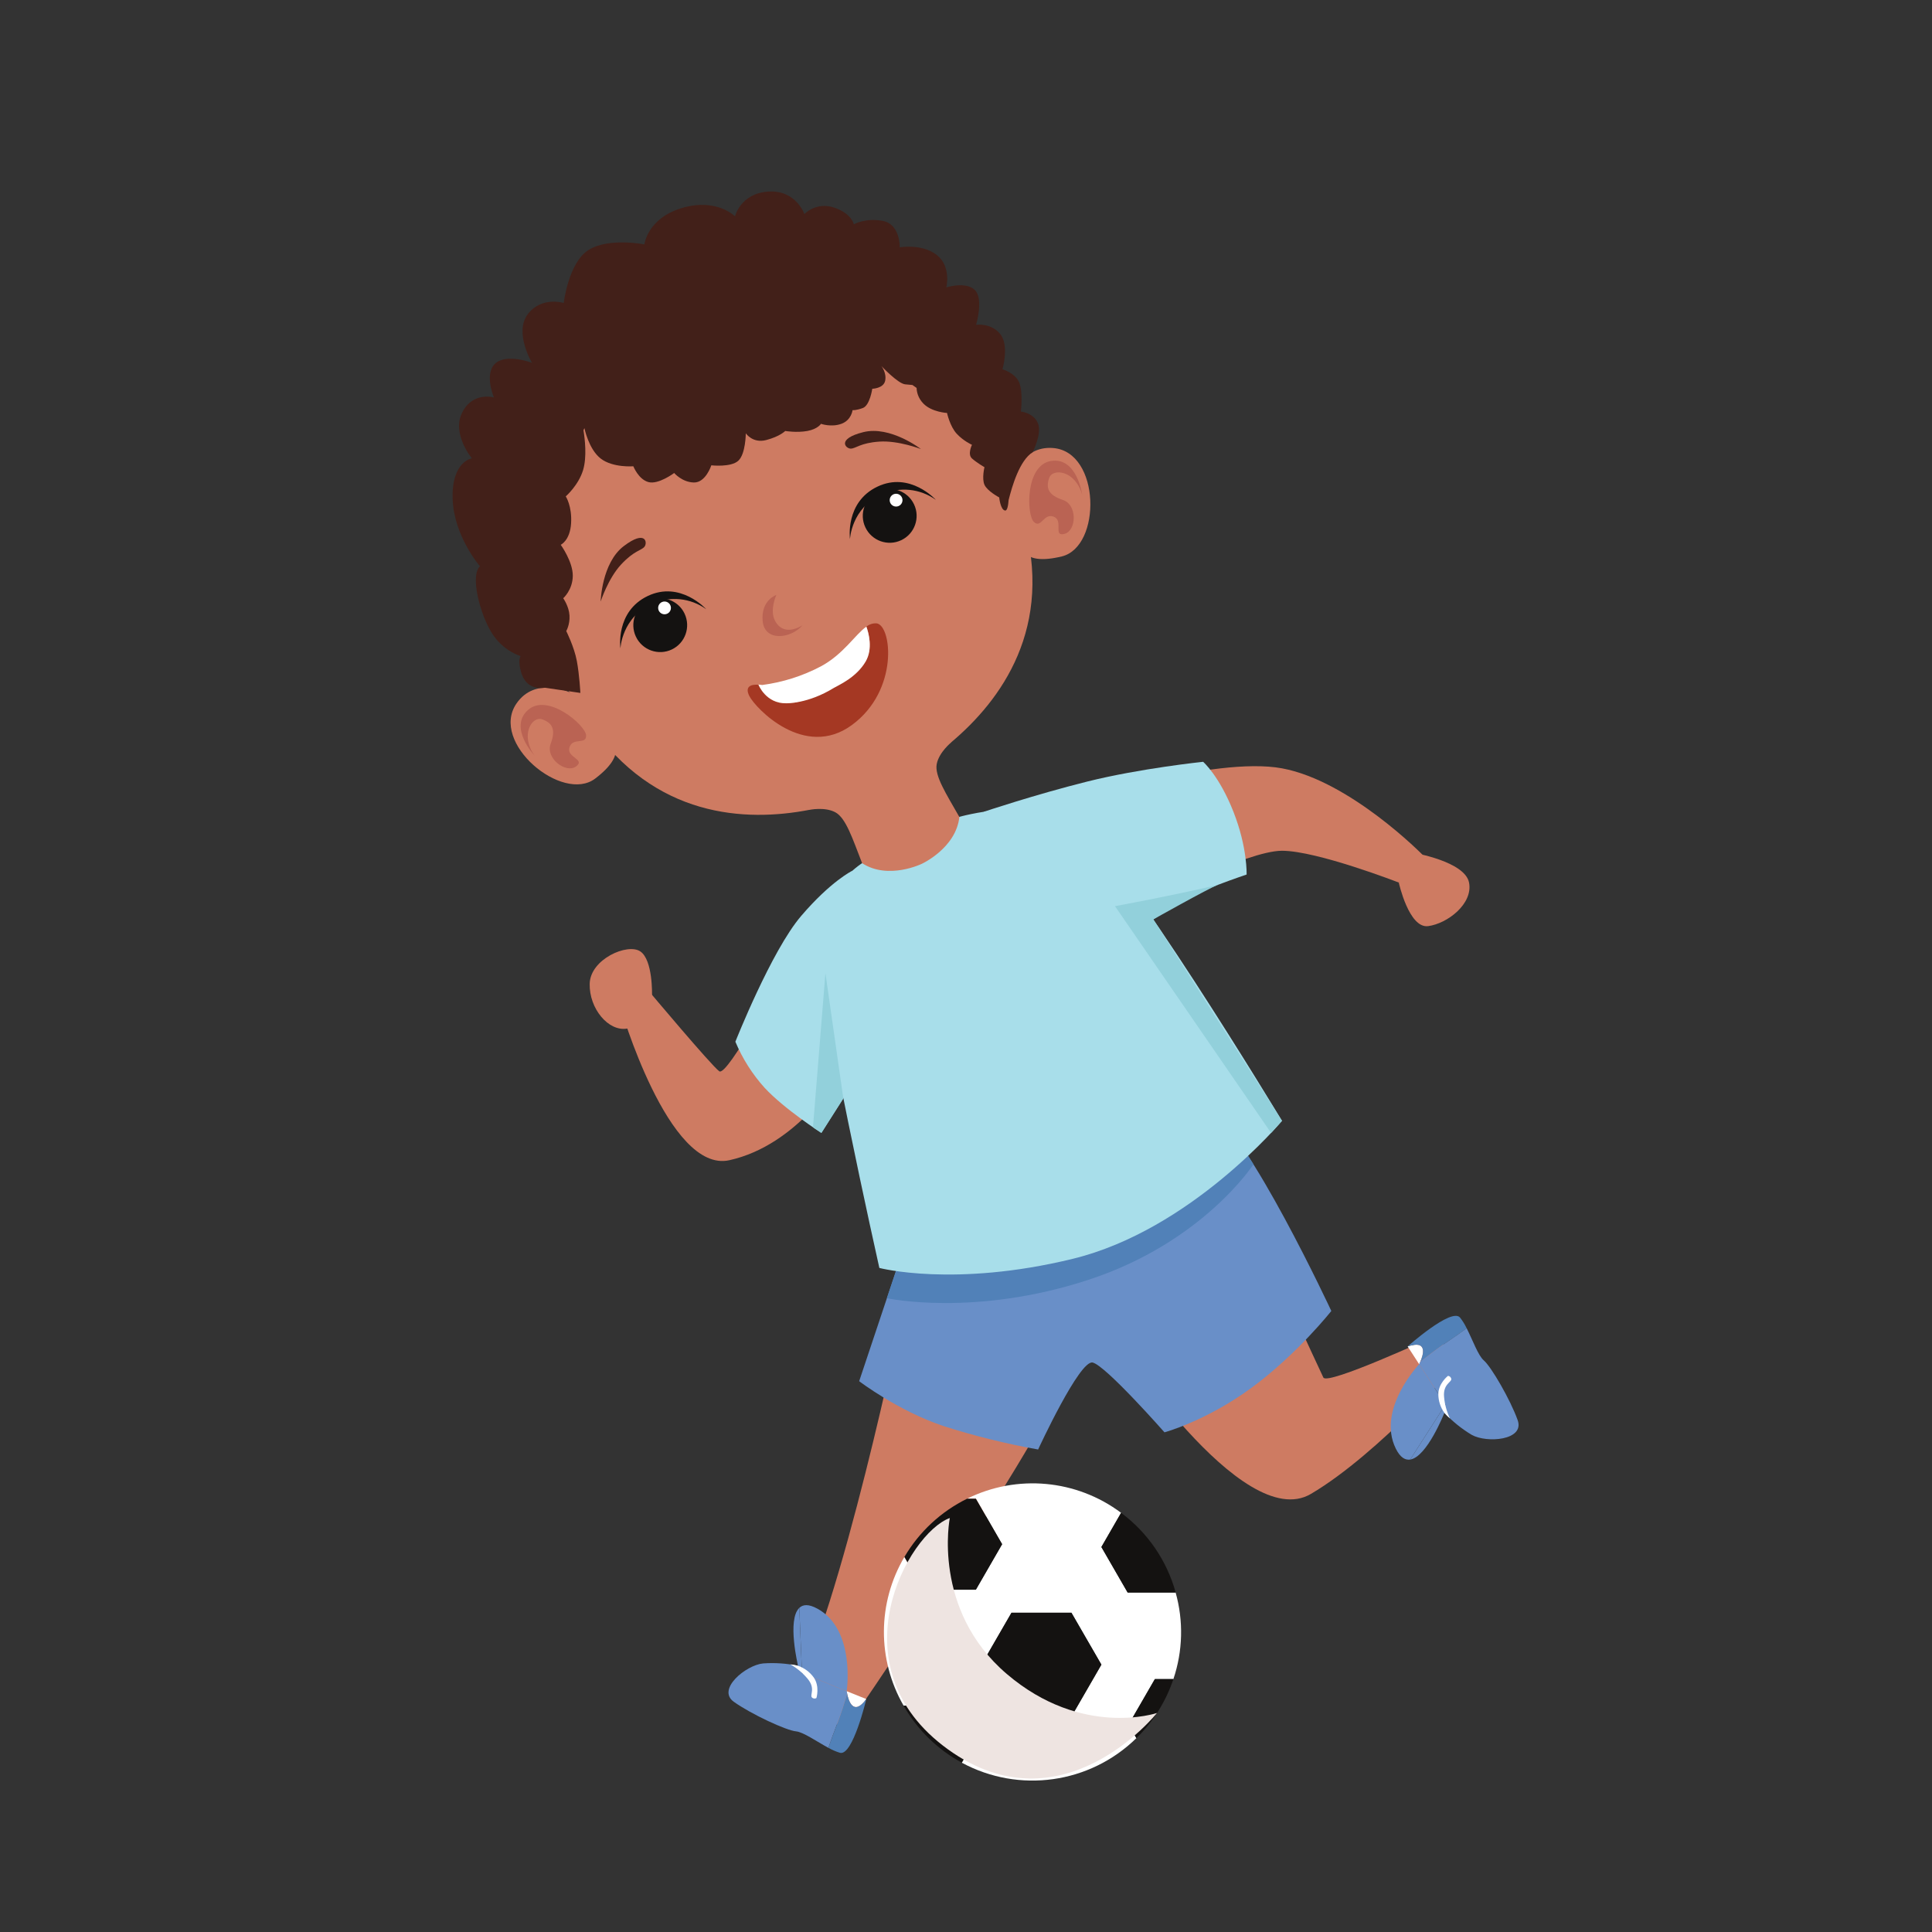 <?xml version="1.0" encoding="UTF-8"?>
<svg xmlns="http://www.w3.org/2000/svg" viewBox="0 0 1080 1080">
  <rect x="0" y="0" width="1080" height="1080" fill="#333333" stroke="none"/>
  <defs>
    <style>
      .cls-1 {
        fill: #698fc8;
      }

      .cls-2 {
        fill: #92d0db;
      }

      .cls-3 {
        fill: #ba6353;
      }

      .cls-4 {
        fill: #5181b8;
      }

      .cls-5 {
        fill: #fff;
      }

      .cls-6 {
        fill: #a53823;
      }

      .cls-7 {
        fill: #a8deea;
      }

      .cls-8, .cls-9 {
        isolation: isolate;
      }

      .cls-10 {
        fill: #422019;
      }

      .cls-11 {
        fill: #ce7b62;
      }

      .cls-12 {
        fill: #141211;
      }

      .cls-9 {
        fill: #eee4e1;
        mix-blend-mode: multiply;
      }
    </style>
  </defs>
  <g class="cls-8">
    <g id="Kick">
      <g>
        <path class="cls-11" d="M504.37,733.94s-34.12,166.17-62.37,217.08c10.17,6.78,31.19,14.69,31.19,14.69,0,0,97.54-141.01,126.94-203.2,29.4-62.19-95.75-28.57-95.75-28.57ZM623.33,747.43s71.02,110.31,109.46,87.69c38.44-22.62,85-76.38,85-76.38l-16.97-11.31s-58.8,27.14-61.05,22.62-36.47-79.14-36.47-79.14l-79.98,56.53Z"/>
        <path class="cls-1" d="M507.41,690.9l-27.13,81.19s21.62,16.54,47.05,25.05c17.35,5.56,35.05,9.95,52.99,13.14,0,0,23.19-50.31,30.49-48.61s40.14,39.01,40.14,39.01c0,0,23.18-6.22,48.62-24.87,25.44-18.65,44.65-42.97,44.65-42.97,0,0-46.85-100.61-67.79-111.4-20.94-10.79-169.03,69.46-169.03,69.46Z"/>
        <path class="cls-4" d="M495.78,725.71s49,10.64,112.9-10.36c63.9-20.99,92.02-64.51,92.02-64.51l-3.02-4.72-196.82,64.39-5.09,15.19Z"/>
        <path class="cls-7" d="M536.21,456.65s41.38-11.83,65.1,3.14c23.72,14.96,115.34,166.75,115.34,166.75,0,0-50.85,61.05-117.02,77.16-66.16,16.12-108.07,5.09-108.07,5.09,0,0-35.18-156.87-34.33-184.03s24.7-42.25,24.7-42.25l54.28-25.85Z"/>
        <path class="cls-11" d="M571.71,289.56c-33.82-114.88-103.34-175.67-208.24-125.75-104.89,49.94-101.52,142.24-33.67,240.92,36.07,52.47,86.95,54.85,122.56,48,0,0-.02.02-.02.02,0,0,8.58-1.87,14.57,1.3,5.99,3.17,9.67,14.81,15.02,28.49,14.68,9.53,33.47.29,33.47.29,0,0,19.02-8.77,20.89-26.13-7.24-12.78-13.96-22.98-12.65-29.62,1.31-6.64,8.18-12.13,8.18-12.13,0,0-.04,0-.1.01,27.77-23.33,58.01-64.32,40-125.39Z"/>
        <path class="cls-11" d="M318.21,386.91s-19.05-8.89-29.51,6.37c-15.05,21.95,25.72,55.86,44.02,41.94s9.3-20.69,9.3-20.69l-23.8-27.62Z"/>
        <path class="cls-3" d="M298.82,422.39s-14.68-15.62-3.71-25.47,32.18,8.44,32.52,14.08-7.42.91-9.28,6.73,9.2,6.63,3.64,10.73c-5.56,4.09-17.22-4.55-14.16-12.69s.82-11.68-4.77-13.67-12.51,8.68-4.24,20.29ZM433.98,332.58s-3.85,8.35-.81,14.3c3.05,5.95,8.82,6.66,15.4,2.67-6.53,7.62-21.25,9.23-22.25-2.45-1-11.68,7.66-14.52,7.66-14.52Z"/>
        <path class="cls-10" d="M335.77,336.26s4.14-12.84,11.42-20.69c7.29-7.85,11.3-7.78,13.07-9.94s.85-9.8-11.56-.36-12.93,30.99-12.93,30.99Z"/>
        <path class="cls-11" d="M565.19,269.34s5.11-20.42,23.55-18.89c26.53,2.18,27.14,55.18,4.79,60.6-22.35,5.42-21.89-5.8-21.89-5.8l-6.46-35.9Z"/>
        <path class="cls-3" d="M604.97,276.63s-2.86-21.25-17.42-18.95c-14.56,2.3-13.73,30.31-9.57,34.12s5.39-5.17,11.07-2.96-.65,11.34,6.03,9.59c6.69-1.74,7.33-16.24-.94-18.97s-9.58-6.74-7.62-12.32c1.96-5.58,14.64-4.24,18.45,9.48Z"/>
        <path class="cls-10" d="M514.8,251.02s-12.58-4.88-23.24-4.16-13.15,3.88-15.97,3.92c-2.82.04-8.1-5.44,7.01-9.21s32.2,9.45,32.2,9.45Z"/>
        <path class="cls-12" d="M382.67,343c-3.57-7.5-12.55-10.69-20.06-7.12-7.5,3.57-10.69,12.55-7.12,20.06,3.57,7.5,12.55,10.69,20.05,7.12,7.51-3.57,10.69-12.55,7.12-20.06,0,0,0,0,0,0Z"/>
        <path class="cls-12" d="M346.82,362.44s.73-17.42,17.82-24.94c9.87-4.44,21.35-3.28,30.13,3.04,0,0-14.45-16.07-32.67-7.38s-15.28,29.28-15.28,29.28ZM510.94,281.91c-3.57-7.51-12.55-10.7-20.05-7.13s-10.7,12.55-7.13,20.05c3.57,7.51,12.55,10.7,20.05,7.13,0,0,0,0,.01,0,7.5-3.57,10.69-12.54,7.12-20.05Z"/>
        <path class="cls-12" d="M475.15,301.34s.72-17.42,17.8-24.94c9.88-4.47,21.38-3.32,30.19,3.01,0,0-14.45-16.06-32.67-7.37s-15.32,29.3-15.32,29.3Z"/>
        <path class="cls-5" d="M473.58,946.86c.12-.41-.4-1.09-.27-1.49l10.97,4.43c-7.3,9.87-9.95.76-10.69-2.94Z"/>
        <path class="cls-4" d="M473.58,946.86c.74,3.7,3.4,12.81,10.69,2.94,0,0-7.51,31.8-14.66,30.04-2.28-.68-4.47-1.62-6.53-2.81,1.57-4.54,3.34-9.4,5.37-14.64,1.56-4.08,3.3-9.53,5.13-15.54Z"/>
        <path class="cls-1" d="M473.31,945.37s.1.65.27,1.49c-1.83,6.01-3.57,11.46-5.15,15.54-2.03,5.24-3.8,10.09-5.37,14.64-6.53-3.52-14.06-8.83-18.07-9.2-5.44-.5-24.97-9.54-34.76-16.51-9.79-6.97,6.74-20.53,16.33-21.46,6.55-.47,13.12-.03,19.55,1.32,0,0-6.23-25.83.7-32.35l1.5,36.46,24.99,10.08Z"/>
        <path class="cls-1" d="M456.98,899.28c21.45,11.76,16.33,46.08,16.33,46.08l-24.99-10.08-1.5-36.46c2.06-1.98,5.24-2.25,10.16.46Z"/>
        <path class="cls-5" d="M446.12,931.18c3.52,1.23,6.58,3.51,8.77,6.53,3.48,5,1.5,11.48,1.5,11.48-.84.54-1.96.37-2.6-.4-1.09-1.37,2.24-5.02-2.42-10.46-2.69-3.2-5.94-5.9-9.58-7.95,1.47.13,2.92.4,4.33.81ZM793.95,761.22c-.34.27-.28,1.09-.63,1.37l-6.44-9.92c11.64-3.92,8.59,5.1,7.07,8.55Z"/>
        <path class="cls-4" d="M793.95,761.22c1.52-3.45,4.57-12.44-7.07-8.55,0,0,24.41-21.78,29.26-16.18,1.48,1.87,2.74,3.9,3.75,6.07-3.9,2.81-8.13,5.77-12.8,8.9-3.64,2.44-8.2,5.89-13.14,9.77Z"/>
        <path class="cls-1" d="M793.32,762.59s.29-.59.63-1.37c4.94-3.88,9.51-7.33,13.14-9.8,4.66-3.13,8.9-6.09,12.8-8.9,3.34,6.63,6.44,15.25,9.51,17.9,4.19,3.55,14.97,22.15,18.99,33.46s-17.3,12.95-25.71,8.2c-5.63-3.37-10.76-7.52-15.25-12.31,0,0-9.72,24.73-19.13,26.13l19.7-30.7-14.68-22.63Z"/>
        <path class="cls-1" d="M780.23,809.73c-10.8-21.95,13.07-47.12,13.07-47.12l14.68,22.62-19.68,30.68c-2.81.41-5.59-1.15-8.07-6.17Z"/>
        <path class="cls-5" d="M807.43,789.81c-2.18-3.04-3.36-6.67-3.4-10.41,0-6.09,5.37-10.27,5.37-10.27,1,.04,1.81.83,1.88,1.83.08,1.73-4.7,2.83-4.03,9.96.37,4.16,1.47,8.21,3.27,11.98-1.13-.93-2.16-1.97-3.09-3.09Z"/>
        <path class="cls-6" d="M489.98,348.45c-2.05-.11-4.07.54-5.67,1.83,1.3,3.54,3.72,12.36-.4,19.45-5.28,9.08-15.25,13.39-17.69,14.72s-9.31-7.54-9.31-7.54c0,0-1.18,5.44-1.81,8.21s-3.92,7.76-15.45,8.05c-11.53.29-15.71-10.38-15.71-10.38-3.71-.27-7.89.64-5.05,6.3,3.4,6.77,30.76,35.62,57.29,16.23,26.52-19.39,22.32-55.87,13.8-56.87Z"/>
        <path class="cls-5" d="M466.23,384.47c2.37-1.47,12.41-5.64,17.69-14.72,4.12-7.11,1.67-15.93.4-19.45-6.24,4.34-12.81,15.45-25.51,22.24-10.21,5.37-21.29,8.88-32.72,10.38-.7-.12-1.41-.2-2.11-.25,0,0,4.12,10.74,15.67,10.44,0,0,12.01.41,26.59-8.64Z"/>
        <path class="cls-11" d="M598.28,448.86s80.26-26.43,118.41-19.35c38.16,7.08,78.83,48.62,78.83,48.62l-13.54,15.25s-45.74-17.8-65.34-17.8-73.72,28.16-73.72,28.16l-44.65-54.87ZM437.41,544.03s-30.78,58.19-35.35,54.81-39.2-44.65-39.2-44.65l-16.17,8.47s26.92,93.45,61.02,85.91c38.41-8.48,61.11-47.5,61.11-47.5l-31.42-57.04Z"/>
        <path class="cls-11" d="M781.94,493.4s5.65,25.72,16.4,24.31,25.15-12.44,22.87-24.31-31.09-16.67-31.09-16.67l-8.18,16.67ZM364.48,556.14s.54-19.49-6.53-24.29-27.99,4.24-28.31,18.09,10.45,26.83,20.92,25.05c10.46-1.79,13.93-18.84,13.93-18.84Z"/>
        <path class="cls-7" d="M549.89,453.81s28.55-9.58,57.94-16.93,64.73-11.03,64.73-11.03c0,0,9.05,7.87,16.95,27.96,7.91,20.09,7.35,35.07,7.35,35.07,0,0-28.82,9.6-38.72,16.11-9.9,6.5-13.42,8.95-13.42,8.95l-94.84-60.13ZM476.32,486.83s-11.82,5.72-28.49,25.22-36.75,70.28-36.75,70.28c3.97,9.47,9.51,18.2,16.4,25.82,11.02,11.88,31.66,25.15,31.66,25.15l15.83-24.87,1.35-121.6Z"/>
        <polygon class="cls-2" points="471.42 614.04 461.42 543.99 454.46 630.17 459.16 633.32 471.42 614.04"/>
        <path class="cls-2" d="M716.65,626.54l-71.92-112.6s30.76-17.29,35.94-19.24c-25.05,5.91-57.38,11.85-57.38,11.85l87.26,126.77,6.11-6.78Z"/>
        <g>
          <path class="cls-5" d="M645.58,938.63h10.35c5.29-15.64,5.72-32.51,1.25-48.4h-26.81l-14.68-25.44,11.02-19.11c-24.91-18.66-58.2-21.72-86.09-7.91h4.89l14.68,25.44-14.68,25.43h-29.38l-10.56-18.31c-15.11,25.61-15.29,57.36-.46,83.13h21.56l14.68,25.43-3.74,6.44c32.03,17.35,71.62,11.79,97.63-13.7l-4.37-7.57,14.71-25.44ZM598.93,959.56h-33.49l-16.75-29.02,16.75-29.01h33.5l16.75,29.01-16.76,29.02Z"/>
          <path class="cls-12" d="M545.51,888.65l14.68-25.43-14.68-25.44h-4.89c-14.62,7.2-26.8,18.52-35.05,32.57l10.56,18.31h29.38Z"/>
          <polygon class="cls-12" points="565.42 901.54 548.67 930.54 565.42 959.56 598.93 959.56 615.68 930.54 598.93 901.54 565.42 901.54"/>
          <path class="cls-12" d="M630.36,890.23h26.85c-4.92-17.84-15.66-33.52-30.51-44.55l-11.02,19.11,14.68,25.44ZM655.93,938.63h-10.35l-14.68,25.43,4.37,7.57c9.41-9.21,16.49-20.52,20.66-33ZM526.66,953.47h-21.56c7.68,13.43,18.94,24.47,32.53,31.87l3.74-6.44-14.71-25.43Z"/>
          <path class="cls-9" d="M530.95,848.58s-10.25,51.23,31.85,87.18c42.1,35.96,83.96,21.81,83.96,21.81,0,0-52.92,66.53-116.9,20.29-63.98-46.24-22.17-120.97,1.1-129.28Z"/>
        </g>
      </g>
      <path class="cls-10" d="M580.27,236.84c-2.13-5.97-9.6-6.81-9.6-6.81,0,0,1.29-10.44-.84-15.98s-9.46-7.62-9.46-7.62c0,0,3.93-13.26-1.19-19.65-5.11-6.39-13.54-5.23-13.54-5.23,0,0,4.38-14.58-.74-19.48-5.11-4.9-15.89-1.41-15.89-1.41,0,0,2.89-11.8-5.42-18.19s-20.63-4.2-20.63-4.2c0,0,.39-12.84-9.39-14.76-9.78-1.92-16.28,1.9-16.28,1.9,0,0-1-5.95-11.01-9.36-10.01-3.41-16.63,3.61-16.63,3.61,0,0-4.67-13.62-20.23-12.56-15.55,1.07-18.54,13.85-18.54,13.85,0,0-10.23-10.44-29.61-4.69-19.39,5.75-21.06,20.36-21.06,20.36,0,0-19.84-3.95-31.14,3.08s-13.95,29.67-13.95,29.67c0,0-12.47-3.89-20.14,6.33-7.67,10.23,2.4,27.12,2.4,27.12,0,0-14.12-5.39-20.51.36-6.39,5.75-.77,19.01-.77,19.01,0,0-11.8-3.46-17.76,8.47s5.44,25.55,5.44,25.55c0,0-11.4,1.72-10.76,22.6.64,20.88,15.27,37.73,15.27,37.73-5.61,5.34.07,26.61,6.46,37.05,6.39,10.44,16.29,13.17,16.29,13.17-1.61,2.3,0,7.95,0,7.95,2.72,12.23,13.52,9.73,13.52,9.73l16.25,2.39h0l3.62.53h0s-.5-9.9-1.97-17.84c-1.47-7.93-5.92-16.72-5.93-16.75,0,0,0,0,0,0,0-.01,2.11-3.55,1.82-8.69-.29-5.16-3.51-9.65-3.51-9.65,0,0,5.27-4.6,5.35-12.54.07-7.91-6.68-17.26-6.74-17.34,0,0,0,0,0,0,.06-.03,5.2-2.41,5.79-12.01.59-9.62-2.95-15-2.98-15.05,0,0,0,0,0,0,.04-.04,7.11-6.19,9.68-14.69,2.24-7.41.99-17.62.22-22.24.33-.8.53-1.23.53-1.23,0,0,2.33,11.74,9.09,17,6.76,5.26,18.26,4.33,18.26,4.33,0,0,2.84,7.3,8.43,8.83,5.59,1.54,14.4-5.08,14.4-5.08,0,0,4.39,5.18,11.02,5.31s9.74-9.6,9.74-9.6h0s11,1.26,15.12-2.59c4.12-3.85,4.15-15.32,4.15-15.32,0,0,3.79,5.79,11.44,3.78s10.59-5.06,10.59-5.06c0,0,6.47,1.07,12.35,0,5.88-1.07,7.65-4.01,7.65-4.01,0,0,5.74,2.06,11.4,0s6.25-7.65,6.25-7.65c0,0,1.77.29,5.74-1.18,3.97-1.47,5.28-10.77,5.28-10.77,0,0,6.33-.12,7.22-4.53.88-4.41-2.13-8.18-2.13-8.18h0s9.25,9.86,13.31,10.24c1.65.15,3,.28,4.05.37.76.53,1.54,1.08,2.33,1.64.06,1.96.67,5.62,3.91,8.86,4.7,4.7,13.09,5.13,13.1,5.13,0,0,0,0,0,0,0,0,1.61,7.52,5.43,11.63,3.82,4.12,8.52,6.18,8.52,6.18,0,0-2.65,5.29,0,7.64,2.65,2.35,6.98,4.88,6.98,4.88,0,0-1.56,6.29,0,9.82,1.56,3.53,8.23,7.07,8.24,7.07h0s.67,7.03,3.32,7.33c1.16.13,1.7-2.69,1.94-5.89,1.99-7.88,6.1-22.02,13.4-26.7h0s5.23-10.01,3.1-15.97Z"/>
      <circle class="cls-5" cx="371.48" cy="339.82" r="3.57"/>
      <circle class="cls-5" cx="500.92" cy="279.59" r="3.58"/>
    </g>
  </g>
</svg>